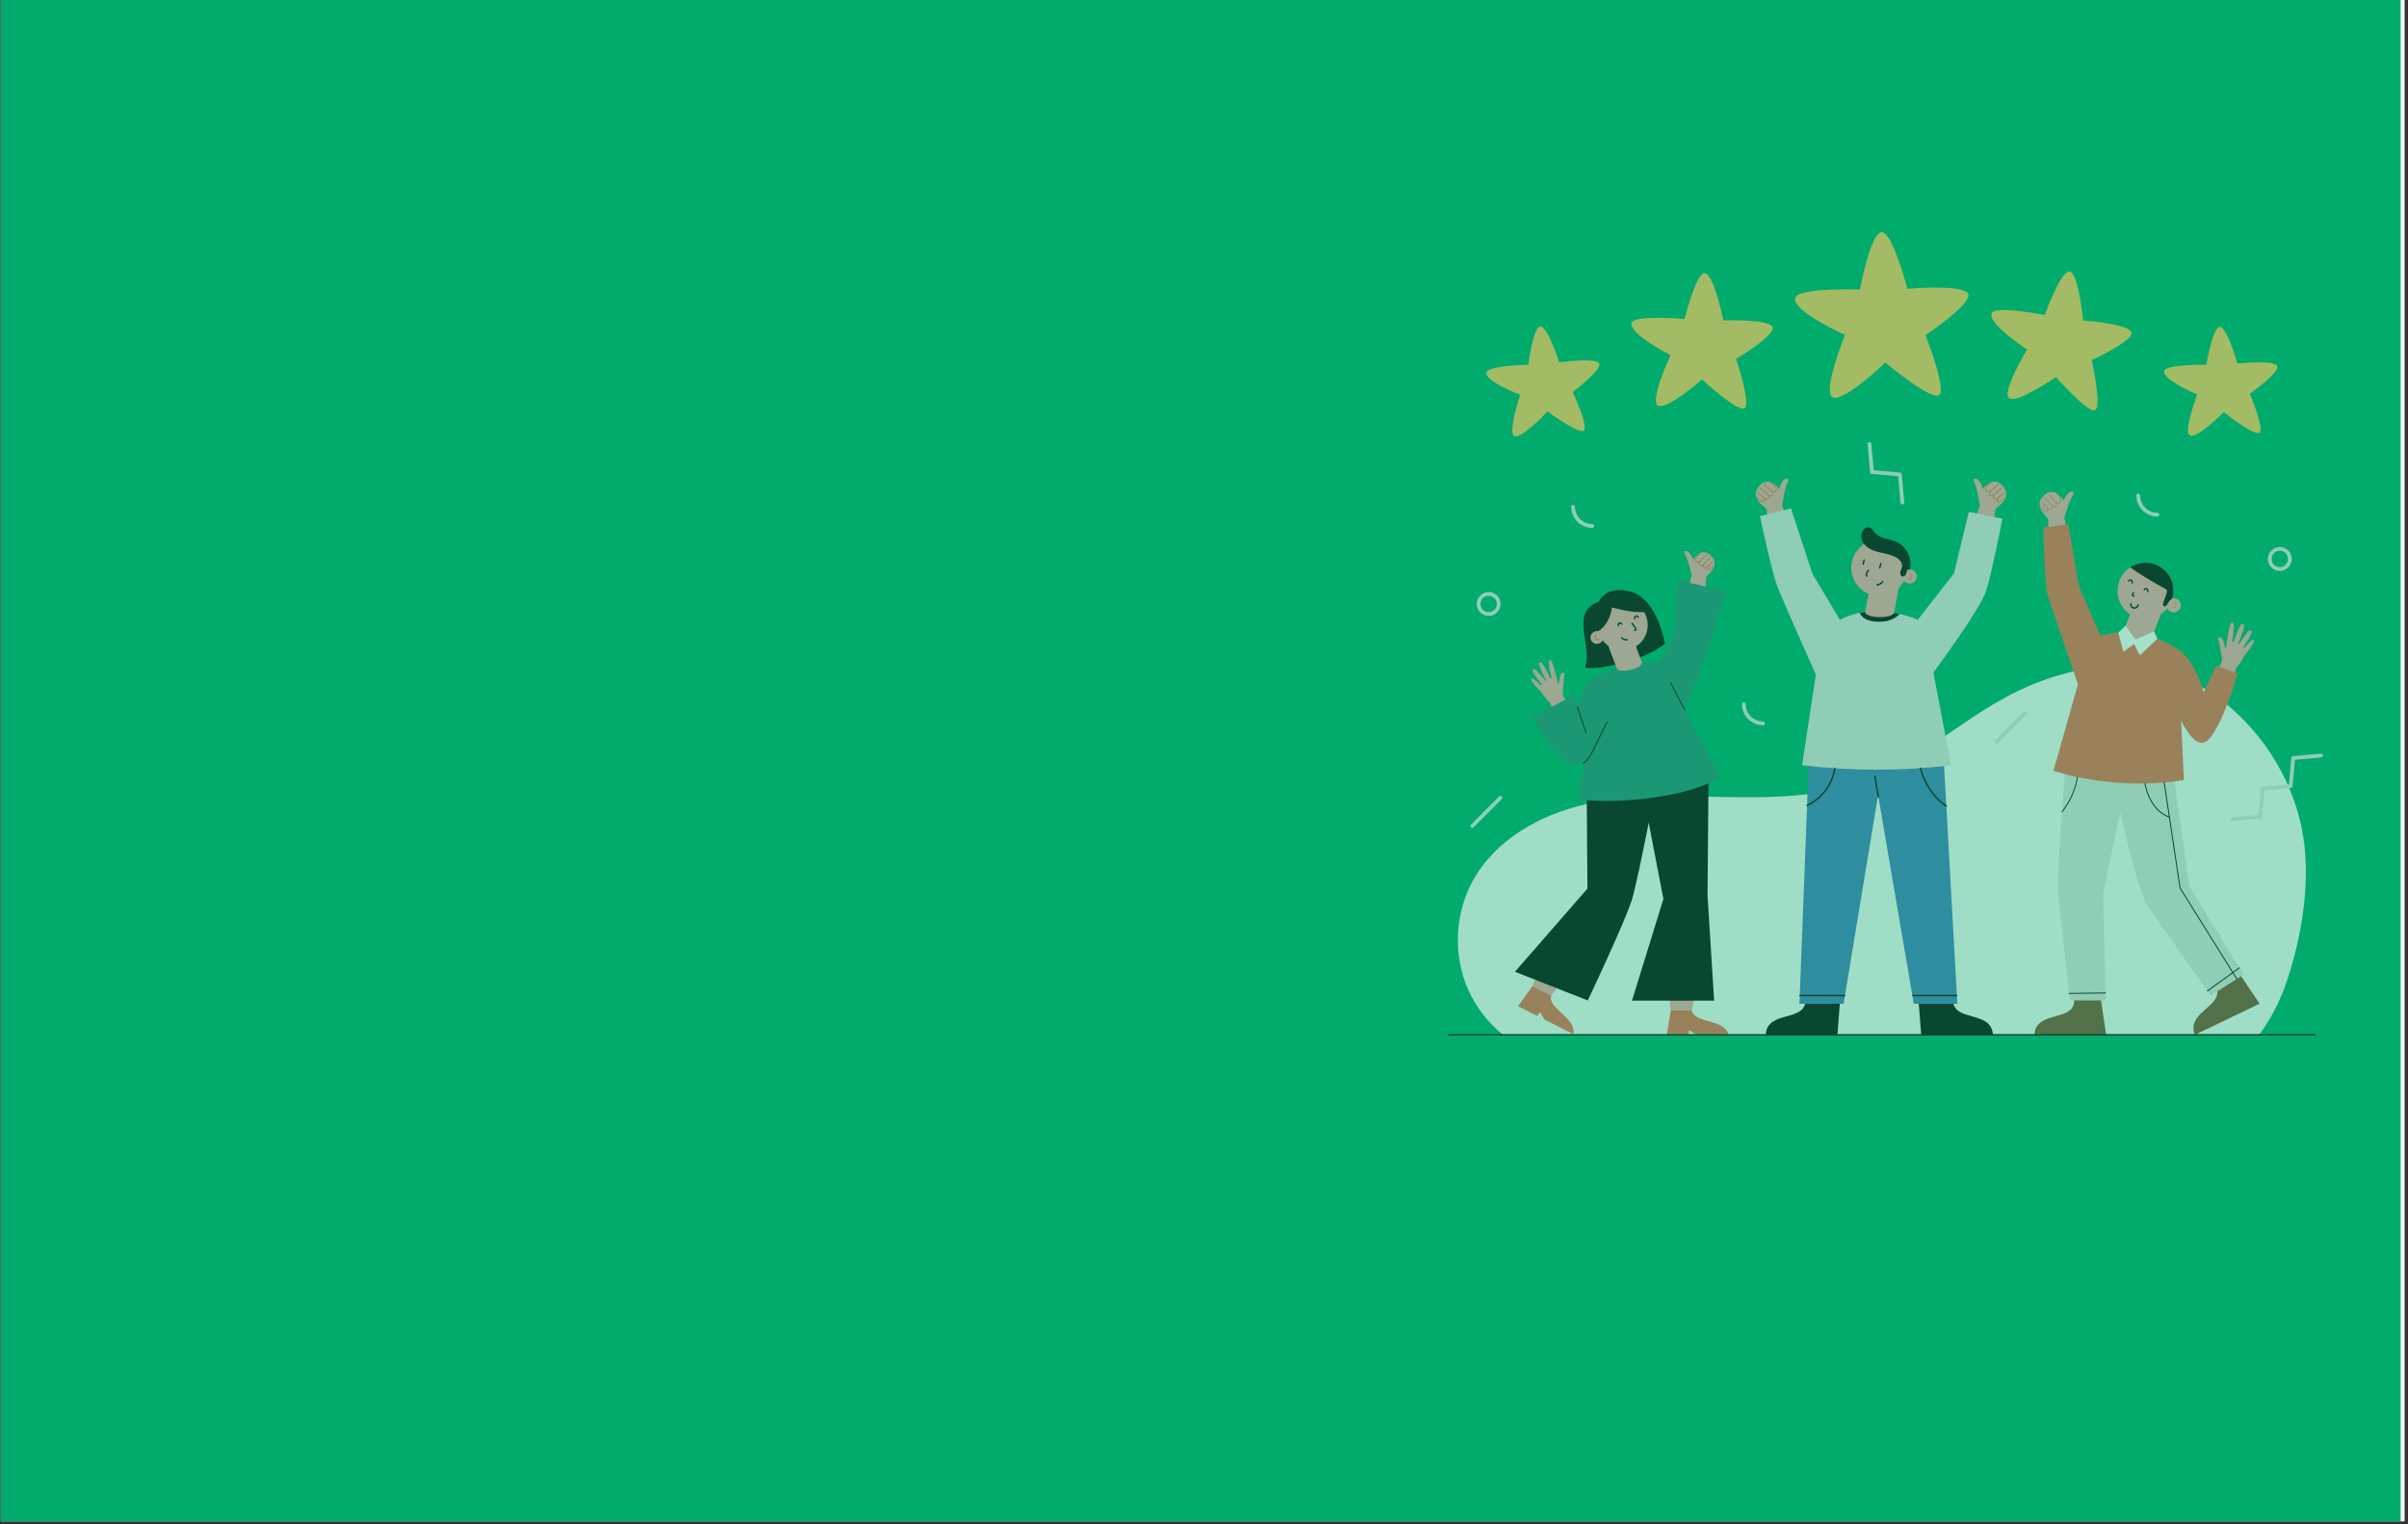 <svg version="1.2" preserveAspectRatio="xMidYMid meet" height="193" viewBox="0 0 228.75 144.75" zoomAndPan="magnify" width="305" xmlns:xlink="http://www.w3.org/1999/xlink" xmlns="http://www.w3.org/2000/svg"><rect x="0" y="0" width="228.75" height="144.75" fill="#333333" stroke="none"/><defs><clipPath id="771ef73c3d"><path d="M 0.074 0 L 228.43 0 L 228.43 144.5 L 0.074 144.5 Z M 0.074 0"></path></clipPath><clipPath id="03d3af6164"><path d="M 0.074 0 L 228.055 0 L 228.055 144.5 L 0.074 144.5 Z M 0.074 0"></path></clipPath><filter height="100%" id="61d75f97a2" filterUnits="objectBoundingBox" width="100%" y="0%" x="0%"><feColorMatrix in="SourceGraphic" type="matrix" values="0 0 0 0 1 0 0 0 0 1 0 0 0 0 1 0 0 0 1 0"></feColorMatrix></filter><clipPath id="0369363c4f"><path d="M 1 42 L 83 42 L 83 77.359 L 1 77.359 Z M 1 42"></path></clipPath><clipPath id="92e8aaf588"><path d="M 30 73 L 38 73 L 38 77.359 L 30 77.359 Z M 30 73"></path></clipPath><clipPath id="d50be601e1"><path d="M 45 73 L 53 73 L 53 77.359 L 45 77.359 Z M 45 73"></path></clipPath><clipPath id="c473dcc61a"><path d="M 7 72 L 13 72 L 13 77.359 L 7 77.359 Z M 7 72"></path></clipPath><clipPath id="56de404d88"><path d="M 21 74 L 28 74 L 28 77.359 L 21 77.359 Z M 21 74"></path></clipPath><clipPath id="793e1d0065"><path d="M 56 73 L 64 73 L 64 77.359 L 56 77.359 Z M 56 73"></path></clipPath><clipPath id="bdb945a24c"><path d="M 71 71 L 78 71 L 78 77.359 L 71 77.359 Z M 71 71"></path></clipPath><clipPath id="dde09adea6"><path d="M 74.855 50.559 L 83.676 50.559 L 83.676 57 L 74.855 57 Z M 74.855 50.559"></path></clipPath><clipPath id="23ff221090"><path d="M 0.57 77.188 L 82.988 77.188 L 82.988 77.355 L 0.57 77.355 Z M 0.57 77.188"></path></clipPath><clipPath id="7f4dea4768"><rect height="78" y="0" width="85" x="0"></rect></clipPath></defs><g id="8b57fa0402"><g clip-path="url(#771ef73c3d)" clip-rule="nonzero"><path d="M 0.074 0 L 228.43 0 L 228.43 144.5 L 0.074 144.5 Z M 0.074 0" style="stroke:none;fill-rule:nonzero;fill:#ffffff;fill-opacity:1;"></path></g><g clip-path="url(#03d3af6164)" clip-rule="nonzero"><path d="M 0.074 0 L 228.113 0 L 228.113 144.5 L 0.074 144.5 Z M 0.074 0" style="stroke:none;fill-rule:nonzero;fill:#01ab6c;fill-opacity:1;"></path></g><g transform="matrix(1,0,0,1,137,21)" mask="url(#ab8cd2dba0)"><g clip-path="url(#7f4dea4768)"><g clip-path="url(#0369363c4f)" clip-rule="nonzero"><path d="M 77.605 77.289 C 78.676 75.855 79.523 74.238 80.113 72.555 C 81.605 68.316 82.508 62.992 81.812 58.551 C 81.016 53.434 78.227 48.867 74.203 45.625 C 71.348 43.324 67.621 42.242 63.961 42.301 C 60.305 42.359 56.711 43.5 53.492 45.25 C 49.031 47.672 45.191 51.25 40.453 53.066 C 36.246 54.68 31.637 54.785 27.137 54.707 C 22.637 54.629 18.082 54.391 13.691 55.379 C 9.297 56.363 4.992 58.777 2.859 62.754 C 1.188 65.867 1.035 69.758 2.465 72.988 C 3.203 74.66 4.359 76.137 5.77 77.289" style="stroke:none;fill-rule:nonzero;fill:#f8f8f8;fill-opacity:1;"></path></g><path d="M 8.18 13.641 C 8.18 13.641 8.645 10.074 9.32 10.004 C 10 9.934 11.121 13.426 11.121 13.426 C 11.121 13.426 14.316 12.961 14.871 13.461 C 15.422 13.957 12.402 16.238 12.402 16.238 C 12.402 16.238 13.926 19.512 13.457 19.898 C 12.992 20.289 10.008 18.078 10.008 18.078 C 10.008 18.078 7.578 20.695 6.875 20.422 C 6.172 20.148 7.418 16.504 7.418 16.504 C 7.418 16.504 4.012 15.215 4.199 14.371 C 4.344 13.723 8.18 13.641 8.18 13.641" style="stroke:none;fill-rule:nonzero;fill:#ffc35f;fill-opacity:1;"></path><path d="M 39.684 6.504 C 39.684 6.504 40.699 1.098 41.742 1.047 C 42.781 1 44.195 6.43 44.195 6.43 C 44.195 6.43 49.117 6 49.918 6.812 C 50.719 7.621 45.91 10.84 45.91 10.84 C 45.91 10.84 47.953 15.977 47.203 16.527 C 46.457 17.078 42.09 13.441 42.09 13.441 C 42.09 13.441 38.152 17.227 37.105 16.746 C 36.055 16.27 38.27 10.809 38.27 10.809 C 38.27 10.809 33.18 8.547 33.539 7.273 C 33.812 6.297 39.684 6.504 39.684 6.504" style="stroke:none;fill-rule:nonzero;fill:#ffc35f;fill-opacity:1;"></path><path d="M 57.25 8.918 C 57.25 8.918 58.758 4.695 59.602 4.789 C 60.449 4.887 60.891 9.438 60.891 9.438 C 60.891 9.438 64.906 9.727 65.445 10.484 C 65.988 11.238 61.707 13.211 61.707 13.211 C 61.707 13.211 62.695 17.605 62.023 17.953 C 61.348 18.301 58.301 14.809 58.301 14.809 C 58.301 14.809 54.648 17.348 53.867 16.828 C 53.082 16.305 55.562 12.199 55.562 12.199 C 55.562 12.199 51.758 9.723 52.207 8.742 C 52.555 7.992 57.25 8.918 57.25 8.918" style="stroke:none;fill-rule:nonzero;fill:#ffc35f;fill-opacity:1;"></path><path d="M 23.031 9.301 C 23.031 9.301 24.09 4.945 24.938 4.949 C 25.789 4.953 26.711 9.434 26.711 9.434 C 26.711 9.434 30.73 9.293 31.348 9.988 C 31.969 10.684 27.918 13.098 27.918 13.098 C 27.918 13.098 29.363 17.363 28.73 17.777 C 28.098 18.195 24.695 15.047 24.695 15.047 C 24.695 15.047 21.336 17.961 20.5 17.527 C 19.668 17.09 21.699 12.742 21.699 12.742 C 21.699 12.742 17.656 10.684 18 9.664 C 18.266 8.879 23.031 9.301 23.031 9.301" style="stroke:none;fill-rule:nonzero;fill:#ffc35f;fill-opacity:1;"></path><path d="M 72.594 13.641 C 72.594 13.641 73.188 10.094 73.867 10.051 C 74.547 10.004 75.543 13.531 75.543 13.531 C 75.543 13.531 78.75 13.184 79.285 13.703 C 79.82 14.223 76.723 16.391 76.723 16.391 C 76.723 16.391 78.125 19.719 77.645 20.09 C 77.16 20.461 74.258 18.141 74.258 18.141 C 74.258 18.141 71.738 20.672 71.047 20.371 C 70.355 20.07 71.727 16.473 71.727 16.473 C 71.727 16.473 68.375 15.062 68.59 14.227 C 68.758 13.586 72.594 13.641 72.594 13.641" style="stroke:none;fill-rule:nonzero;fill:#ffc35f;fill-opacity:1;"></path><path d="M 53.238 25.137 C 52.352 24.113 51.355 25.426 51.355 25.426 C 51.121 24.523 50.668 24.348 50.535 24.492 C 50.402 24.641 50.57 24.766 50.711 25.23 C 50.824 25.609 51.016 26.621 51.082 26.996 L 50.629 28.328 L 52.387 28.723 L 52.547 27.488 C 52.562 27.371 52.621 27.266 52.715 27.195 C 53.289 26.77 54.023 26.047 53.238 25.137" style="stroke:none;fill-rule:nonzero;fill:#f5a5a8;fill-opacity:1;"></path><path d="M 52.91 26.699 C 52.859 26.699 52.809 26.68 52.758 26.645 C 52.676 26.582 52.66 26.508 52.668 26.441 C 52.582 26.469 52.477 26.473 52.387 26.383 C 52.309 26.305 52.293 26.215 52.301 26.141 C 52.215 26.176 52.105 26.188 52.02 26.105 C 51.906 25.996 51.918 25.852 51.961 25.746 C 51.867 25.758 51.727 25.758 51.641 25.66 C 51.582 25.59 51.559 25.508 51.57 25.418 C 51.598 25.242 51.766 25.039 52.051 24.848 C 52.074 24.832 52.102 24.84 52.113 24.859 C 52.129 24.883 52.121 24.91 52.102 24.922 C 51.84 25.094 51.68 25.281 51.66 25.434 C 51.652 25.496 51.668 25.551 51.711 25.602 C 51.805 25.707 52.027 25.641 52.027 25.641 L 52.152 25.602 L 52.078 25.711 C 52.074 25.719 51.945 25.91 52.082 26.039 C 52.188 26.141 52.348 26.008 52.355 26.004 L 52.578 25.82 L 52.422 26.062 C 52.418 26.07 52.336 26.203 52.449 26.32 C 52.566 26.434 52.719 26.312 52.727 26.309 L 52.977 26.109 L 52.789 26.371 C 52.781 26.383 52.707 26.496 52.812 26.57 C 52.918 26.648 53.031 26.625 53.379 26.273 C 53.395 26.258 53.426 26.258 53.441 26.273 C 53.461 26.293 53.461 26.32 53.441 26.336 C 53.219 26.566 53.055 26.699 52.91 26.699" style="stroke:none;fill-rule:nonzero;fill:#ef6b51;fill-opacity:1;"></path><path d="M 52.754 26.391 C 52.742 26.391 52.73 26.383 52.719 26.375 C 52.703 26.355 52.707 26.328 52.727 26.309 L 53.348 25.773 C 53.367 25.758 53.395 25.758 53.41 25.777 C 53.426 25.797 53.426 25.824 53.406 25.84 L 52.785 26.379 C 52.773 26.387 52.766 26.391 52.754 26.391" style="stroke:none;fill-rule:nonzero;fill:#ef6b51;fill-opacity:1;"></path><path d="M 52.383 26.086 C 52.371 26.086 52.359 26.078 52.352 26.07 C 52.332 26.051 52.336 26.02 52.355 26.004 L 53.152 25.301 C 53.168 25.281 53.199 25.285 53.215 25.305 C 53.23 25.324 53.23 25.352 53.211 25.367 L 52.414 26.074 C 52.406 26.082 52.395 26.086 52.383 26.086" style="stroke:none;fill-rule:nonzero;fill:#ef6b51;fill-opacity:1;"></path><path d="M 52.043 25.73 C 52.031 25.73 52.016 25.723 52.008 25.715 C 51.992 25.695 51.996 25.668 52.012 25.652 L 52.785 24.977 C 52.805 24.961 52.832 24.965 52.852 24.98 C 52.867 25 52.863 25.031 52.844 25.047 L 52.07 25.719 C 52.062 25.727 52.051 25.73 52.043 25.73" style="stroke:none;fill-rule:nonzero;fill:#ef6b51;fill-opacity:1;"></path><path d="M 30.137 25.137 C 31.023 24.113 32.02 25.426 32.02 25.426 C 32.25 24.523 32.707 24.348 32.84 24.492 C 32.973 24.641 32.801 24.766 32.66 25.23 C 32.547 25.609 32.359 26.621 32.293 26.996 L 32.746 28.328 L 30.988 28.723 L 30.828 27.488 C 30.812 27.371 30.75 27.266 30.66 27.195 C 30.082 26.77 29.352 26.047 30.137 25.137" style="stroke:none;fill-rule:nonzero;fill:#f5a5a8;fill-opacity:1;"></path><path d="M 30.461 26.699 C 30.32 26.699 30.156 26.566 29.93 26.336 C 29.914 26.32 29.914 26.293 29.93 26.273 C 29.949 26.258 29.977 26.258 29.996 26.273 C 30.34 26.625 30.457 26.648 30.562 26.57 C 30.664 26.496 30.59 26.383 30.582 26.371 L 30.402 26.117 L 30.648 26.309 C 30.652 26.312 30.809 26.434 30.922 26.32 C 31.039 26.203 30.957 26.07 30.953 26.062 L 30.793 25.816 L 31.02 26.004 C 31.023 26.008 31.184 26.141 31.289 26.039 C 31.43 25.91 31.301 25.719 31.293 25.711 L 31.223 25.605 L 31.344 25.641 C 31.348 25.641 31.57 25.707 31.664 25.602 C 31.703 25.551 31.723 25.496 31.711 25.434 C 31.691 25.281 31.531 25.094 31.273 24.922 C 31.25 24.91 31.246 24.883 31.258 24.859 C 31.273 24.84 31.301 24.836 31.32 24.848 C 31.605 25.039 31.777 25.242 31.801 25.418 C 31.812 25.508 31.789 25.59 31.73 25.66 C 31.648 25.758 31.508 25.758 31.414 25.746 C 31.453 25.852 31.469 25.996 31.352 26.105 C 31.266 26.188 31.156 26.176 31.07 26.141 C 31.082 26.215 31.066 26.305 30.988 26.383 C 30.898 26.473 30.789 26.469 30.703 26.441 C 30.715 26.508 30.695 26.582 30.613 26.645 C 30.566 26.68 30.516 26.699 30.461 26.699" style="stroke:none;fill-rule:nonzero;fill:#ef6b51;fill-opacity:1;"></path><path d="M 30.617 26.391 C 30.609 26.391 30.598 26.387 30.59 26.379 L 29.969 25.84 C 29.949 25.824 29.945 25.797 29.965 25.777 C 29.98 25.758 30.008 25.758 30.027 25.773 L 30.648 26.309 C 30.668 26.328 30.668 26.355 30.652 26.375 C 30.645 26.383 30.633 26.391 30.617 26.391" style="stroke:none;fill-rule:nonzero;fill:#ef6b51;fill-opacity:1;"></path><path d="M 30.988 26.086 C 30.98 26.086 30.969 26.082 30.961 26.074 L 30.164 25.367 C 30.145 25.352 30.141 25.324 30.16 25.305 C 30.176 25.285 30.203 25.281 30.223 25.301 L 31.02 26.004 C 31.039 26.02 31.039 26.051 31.023 26.07 C 31.016 26.078 31.004 26.086 30.988 26.086" style="stroke:none;fill-rule:nonzero;fill:#ef6b51;fill-opacity:1;"></path><path d="M 31.332 25.73 C 31.32 25.73 31.309 25.727 31.301 25.719 L 30.527 25.047 C 30.508 25.031 30.508 25 30.523 24.98 C 30.539 24.965 30.566 24.961 30.586 24.977 L 31.359 25.652 C 31.379 25.668 31.383 25.695 31.363 25.715 C 31.355 25.723 31.344 25.73 31.332 25.73" style="stroke:none;fill-rule:nonzero;fill:#ef6b51;fill-opacity:1;"></path><g clip-path="url(#92e8aaf588)" clip-rule="nonzero"><path d="M 30.734 77.289 C 30.879 74.879 34.559 76.152 34.527 73.934 L 37.805 73.934 L 37.551 77.289 L 30.734 77.289" style="stroke:none;fill-rule:nonzero;fill:#0e0e0e;fill-opacity:1;"></path></g><g clip-path="url(#d50be601e1)" clip-rule="nonzero"><path d="M 52.32 77.289 C 52.172 74.879 48.496 76.152 48.523 73.934 L 45.246 73.934 L 45.504 77.289 L 52.32 77.289" style="stroke:none;fill-rule:nonzero;fill:#0e0e0e;fill-opacity:1;"></path></g><path d="M 34.934 48.508 L 33.941 74.34 L 38.133 74.34 L 42.398 48.57 L 34.934 48.508" style="stroke:none;fill-rule:nonzero;fill:#487bbb;fill-opacity:1;"></path><path d="M 40.395 48.559 L 44.801 74.34 L 48.941 74.34 L 47.496 48.508 L 40.395 48.559" style="stroke:none;fill-rule:nonzero;fill:#487bbb;fill-opacity:1;"></path><path d="M 30.191 28.023 L 33.141 27.289 L 35.164 33.484 L 37.781 37.867 C 37.781 37.867 39.277 36.98 41.461 37.062 C 43.641 37.145 45.188 37.867 45.188 37.867 L 48.625 33.445 L 50.023 27.621 L 53.219 28.266 C 53.219 28.266 52.254 33.277 51.68 35.102 C 51.102 36.926 46.664 42.875 46.664 42.875 L 48.344 51.688 C 43.629 52.254 38.91 52.25 34.188 51.688 L 35.5 43.066 C 35.5 43.066 32.387 36.152 31.828 34.66 C 31.27 33.168 30.191 28.023 30.191 28.023" style="stroke:none;fill-rule:nonzero;fill:#e0e0e0;fill-opacity:1;"></path><path d="M 41.371 38.055 C 42.887 38.109 43.438 37.32 43.438 37.316 C 42.875 37.195 42.207 37.094 41.461 37.062 C 40.793 37.039 40.191 37.105 39.676 37.207 C 39.676 37.211 39.859 38 41.371 38.055" style="stroke:none;fill-rule:nonzero;fill:#0e0e0e;fill-opacity:1;"></path><path d="M 43.438 34.523 L 42.922 37.219 C 42.625 37.797 40.207 37.723 40.18 37.125 L 40.59 34.957 L 43.438 34.523" style="stroke:none;fill-rule:nonzero;fill:#f5a5a8;fill-opacity:1;"></path><path d="M 44.164 33.129 C 44.477 33.008 44.871 33.16 45.016 33.461 C 45.164 33.766 45.047 34.168 44.758 34.344 C 44.473 34.516 44.059 34.434 43.863 34.16 C 43.449 34.977 42.586 35.543 41.676 35.598 C 40.766 35.656 39.84 35.203 39.324 34.449 C 38.805 33.695 38.715 32.668 39.09 31.832 C 39.465 31 40.293 30.387 41.195 30.273 C 41.969 30.18 42.781 30.441 43.352 30.977 C 43.922 31.512 44.207 32.348 44.164 33.129" style="stroke:none;fill-rule:nonzero;fill:#f5a5a8;fill-opacity:1;"></path><path d="M 44.164 33.129 C 44.168 33.27 44.094 33.441 44.035 33.57 C 43.973 33.695 43.832 33.789 43.699 33.75 C 43.535 33.703 43.484 33.488 43.523 33.324 C 43.559 33.156 43.656 33.008 43.684 32.84 C 43.719 32.641 43.645 32.434 43.523 32.273 C 43.398 32.113 43.227 31.992 43.047 31.902 C 42.695 31.723 42.305 31.629 41.918 31.543 C 41.531 31.457 41.137 31.375 40.777 31.207 C 40.516 31.082 40.27 30.91 40.09 30.684 C 40.023 30.602 39.969 30.512 39.922 30.414 C 39.754 30.055 39.773 29.594 40.039 29.297 C 40.188 29.129 40.43 29.023 40.637 29.102 C 40.848 29.184 40.953 29.41 41.094 29.586 C 41.32 29.867 41.668 30.02 42.016 30.125 C 42.363 30.227 42.723 30.285 43.055 30.426 C 43.559 30.637 43.984 31.031 44.234 31.52 C 44.484 32.008 44.562 32.555 44.438 33.09 C 44.387 33.086 44.293 33.082 44.164 33.129" style="stroke:none;fill-rule:nonzero;fill:#0e0e0e;fill-opacity:1;"></path><path d="M 44.34 34.035 C 44.309 34.035 44.277 34.031 44.242 34.027 L 44.262 33.938 C 44.434 33.973 44.527 33.887 44.555 33.797 C 44.582 33.707 44.547 33.582 44.41 33.527 L 44.445 33.445 C 44.625 33.516 44.68 33.691 44.641 33.824 C 44.605 33.938 44.5 34.035 44.34 34.035" style="stroke:none;fill-rule:nonzero;fill:#ef6b51;fill-opacity:1;"></path><path d="M 41.562 33.016 C 41.555 33.016 41.551 33.016 41.547 33.016 C 41.508 33.004 41.488 32.969 41.496 32.93 L 41.609 32.512 C 41.617 32.477 41.656 32.453 41.691 32.465 C 41.727 32.473 41.75 32.512 41.738 32.547 L 41.629 32.965 C 41.621 32.996 41.594 33.016 41.562 33.016" style="stroke:none;fill-rule:nonzero;fill:#0e0e0e;fill-opacity:1;"></path><path d="M 39.988 32.652 C 39.98 32.652 39.977 32.652 39.973 32.652 C 39.934 32.641 39.914 32.605 39.922 32.57 L 40.023 32.176 C 40.031 32.137 40.066 32.117 40.102 32.125 C 40.141 32.133 40.16 32.172 40.152 32.207 L 40.055 32.602 C 40.047 32.633 40.02 32.652 39.988 32.652" style="stroke:none;fill-rule:nonzero;fill:#0e0e0e;fill-opacity:1;"></path><path d="M 40.363 33.793 C 40.348 33.793 40.328 33.785 40.316 33.773 C 40.254 33.711 40.223 33.637 40.227 33.551 C 40.23 33.336 40.449 33.125 40.457 33.117 C 40.484 33.094 40.527 33.094 40.551 33.121 C 40.578 33.148 40.578 33.191 40.551 33.215 C 40.496 33.266 40.363 33.422 40.359 33.555 C 40.359 33.602 40.375 33.641 40.41 33.676 C 40.438 33.703 40.438 33.746 40.41 33.773 C 40.398 33.785 40.379 33.793 40.363 33.793" style="stroke:none;fill-rule:nonzero;fill:#0e0e0e;fill-opacity:1;"></path><path d="M 41.309 34.617 C 41.27 34.617 41.242 34.586 41.242 34.551 C 41.238 34.512 41.27 34.48 41.309 34.48 C 41.32 34.48 41.605 34.473 41.789 34.203 C 41.809 34.172 41.852 34.164 41.883 34.188 C 41.914 34.207 41.922 34.25 41.898 34.281 C 41.676 34.609 41.324 34.617 41.309 34.617" style="stroke:none;fill-rule:nonzero;fill:#0e0e0e;fill-opacity:1;"></path><path d="M 34.664 55.562 C 34.641 55.562 34.613 55.547 34.602 55.52 C 34.59 55.484 34.605 55.445 34.641 55.434 C 34.664 55.422 36.816 54.543 37.242 51.969 C 37.246 51.93 37.281 51.906 37.32 51.91 C 37.355 51.918 37.383 51.953 37.375 51.988 C 37.145 53.375 36.43 54.273 35.867 54.777 C 35.262 55.328 34.715 55.547 34.691 55.559 C 34.684 55.562 34.676 55.562 34.664 55.562" style="stroke:none;fill-rule:nonzero;fill:#0e0e0e;fill-opacity:1;"></path><path d="M 47.891 55.625 C 47.879 55.625 47.867 55.621 47.855 55.613 C 47.84 55.605 46.059 54.57 45.371 51.98 C 45.363 51.945 45.383 51.91 45.418 51.898 C 45.457 51.891 45.492 51.91 45.5 51.945 C 46.176 54.48 47.906 55.488 47.922 55.496 C 47.957 55.516 47.969 55.555 47.949 55.59 C 47.938 55.609 47.914 55.625 47.891 55.625" style="stroke:none;fill-rule:nonzero;fill:#0e0e0e;fill-opacity:1;"></path><path d="M 41.445 54.781 C 41.414 54.781 41.383 54.758 41.379 54.727 L 41.035 52.723 C 41.031 52.688 41.055 52.652 41.094 52.645 C 41.129 52.641 41.164 52.664 41.168 52.703 L 41.512 54.703 C 41.52 54.738 41.492 54.773 41.457 54.781 C 41.453 54.781 41.449 54.781 41.445 54.781" style="stroke:none;fill-rule:nonzero;fill:#0e0e0e;fill-opacity:1;"></path><path d="M 38.238 73.629 L 33.992 73.629 C 33.957 73.629 33.926 73.598 33.926 73.562 C 33.926 73.523 33.957 73.492 33.992 73.492 L 38.238 73.492 C 38.277 73.492 38.305 73.523 38.305 73.562 C 38.305 73.598 38.277 73.629 38.238 73.629" style="stroke:none;fill-rule:nonzero;fill:#0e0e0e;fill-opacity:1;"></path><path d="M 48.879 73.629 L 44.699 73.629 C 44.66 73.629 44.633 73.598 44.633 73.562 C 44.633 73.523 44.66 73.492 44.699 73.492 L 48.879 73.492 C 48.914 73.492 48.945 73.523 48.945 73.562 C 48.945 73.598 48.914 73.629 48.879 73.629" style="stroke:none;fill-rule:nonzero;fill:#0e0e0e;fill-opacity:1;"></path><path d="M 9.156 71.23 L 8.559 72.684 L 9.352 73.355 L 10.352 73.59 L 11.449 72.105 L 9.156 71.23" style="stroke:none;fill-rule:nonzero;fill:#f5a5a8;fill-opacity:1;"></path><g clip-path="url(#c473dcc61a)" clip-rule="nonzero"><path d="M 8.559 72.684 L 7.203 74.574 L 9.027 75.496 L 9.289 75.141 L 9.727 75.848 L 12.453 77.227 C 12.762 75.625 10.008 74.809 10.352 73.59 L 8.559 72.684" style="stroke:none;fill-rule:nonzero;fill:#ef6b51;fill-opacity:1;"></path></g><path d="M 21.586 73.422 L 21.703 74.988 L 22.715 75.234 L 23.715 74.988 L 24.027 73.168 L 21.586 73.422" style="stroke:none;fill-rule:nonzero;fill:#f5a5a8;fill-opacity:1;"></path><path d="M 13.715 52.215 L 13.801 63.402 L 6.914 71.301 L 13.832 74.023 C 13.832 74.023 17.367 66.57 18.02 64.469 C 18.668 62.367 20.578 52.207 20.578 52.207 L 13.715 52.215" style="stroke:none;fill-rule:nonzero;fill:#0e0e0e;fill-opacity:1;"></path><path d="M 18.809 52.945 L 21.016 64.379 L 18.035 74.043 L 25.836 74.043 L 25.207 64.039 L 25.305 52.555 L 18.809 52.945" style="stroke:none;fill-rule:nonzero;fill:#0e0e0e;fill-opacity:1;"></path><path d="M 25.512 31.754 C 24.637 30.898 23.836 32.156 23.836 32.156 C 23.559 31.363 23.137 31.238 23.027 31.379 C 22.918 31.523 23.082 31.621 23.242 32.031 C 23.375 32.363 23.621 33.262 23.711 33.598 L 23.402 34.832 L 25.02 35.051 L 25.07 33.926 C 25.074 33.82 25.121 33.719 25.199 33.648 C 25.684 33.219 26.289 32.512 25.512 31.754" style="stroke:none;fill-rule:nonzero;fill:#f5a5a8;fill-opacity:1;"></path><path d="M 25.32 33.191 C 25.277 33.191 25.238 33.18 25.195 33.152 C 25.117 33.105 25.094 33.039 25.098 32.977 C 25.02 33.008 24.926 33.02 24.84 32.945 C 24.762 32.883 24.738 32.805 24.742 32.734 C 24.668 32.773 24.57 32.789 24.488 32.723 C 24.375 32.633 24.375 32.504 24.402 32.406 C 24.316 32.422 24.195 32.43 24.113 32.348 C 24.051 32.293 24.023 32.219 24.027 32.137 C 24.035 31.973 24.176 31.773 24.418 31.578 C 24.438 31.562 24.469 31.566 24.48 31.586 C 24.496 31.605 24.496 31.633 24.477 31.648 C 24.254 31.824 24.125 32.004 24.117 32.141 C 24.113 32.195 24.133 32.246 24.176 32.285 C 24.25 32.359 24.406 32.316 24.461 32.297 L 24.578 32.25 L 24.516 32.359 C 24.512 32.367 24.414 32.551 24.543 32.652 C 24.645 32.73 24.777 32.602 24.781 32.598 L 24.988 32.395 L 24.852 32.652 C 24.848 32.656 24.785 32.785 24.895 32.875 C 25.004 32.969 25.133 32.852 25.141 32.844 L 25.371 32.633 L 25.207 32.902 C 25.203 32.914 25.145 33.016 25.242 33.074 C 25.34 33.137 25.441 33.105 25.723 32.766 C 25.742 32.746 25.77 32.742 25.789 32.758 C 25.809 32.773 25.809 32.801 25.793 32.82 C 25.598 33.055 25.457 33.191 25.32 33.191" style="stroke:none;fill-rule:nonzero;fill:#ef6b51;fill-opacity:1;"></path><path d="M 25.172 32.922 C 25.16 32.922 25.148 32.918 25.137 32.91 C 25.121 32.895 25.121 32.863 25.137 32.848 L 25.656 32.312 C 25.676 32.297 25.703 32.297 25.723 32.312 C 25.738 32.332 25.738 32.359 25.723 32.375 L 25.203 32.91 C 25.191 32.918 25.184 32.922 25.172 32.922" style="stroke:none;fill-rule:nonzero;fill:#ef6b51;fill-opacity:1;"></path><path d="M 24.812 32.676 C 24.801 32.676 24.789 32.672 24.781 32.664 C 24.762 32.648 24.762 32.617 24.781 32.602 L 25.445 31.902 C 25.461 31.883 25.488 31.883 25.508 31.902 C 25.527 31.918 25.527 31.945 25.508 31.965 L 24.844 32.664 C 24.836 32.672 24.824 32.676 24.812 32.676" style="stroke:none;fill-rule:nonzero;fill:#ef6b51;fill-opacity:1;"></path><path d="M 24.477 32.383 C 24.465 32.383 24.453 32.379 24.445 32.371 C 24.43 32.352 24.426 32.324 24.445 32.305 L 25.09 31.641 C 25.109 31.621 25.137 31.621 25.156 31.641 C 25.172 31.656 25.172 31.684 25.156 31.703 L 24.508 32.371 C 24.5 32.379 24.488 32.383 24.477 32.383" style="stroke:none;fill-rule:nonzero;fill:#ef6b51;fill-opacity:1;"></path><path d="M 20.637 41.836 L 22.027 39.309 L 22.414 34.109 L 26.938 35.164 L 25.336 40.582 L 22.98 46.547 L 20.637 41.836" style="stroke:none;fill-rule:nonzero;fill:#2b8c79;fill-opacity:1;"></path><path d="M 11.461 45.031 C 11.445 44.688 11.531 43.867 11.559 43.512 C 11.59 43.074 11.695 42.973 11.527 42.91 C 11.309 42.828 11.176 43.207 11.086 43.848 C 11.078 43.906 11 43.91 10.984 43.855 C 10.84 43.227 10.488 41.641 10.242 41.695 C 9.984 41.75 10.211 42.582 10.395 43.367 C 10.402 43.406 10.379 43.441 10.34 43.449 C 10.32 43.457 10.297 43.445 10.285 43.426 C 9.855 42.621 9.516 41.777 9.266 41.918 C 9.051 42.043 9.488 42.859 9.871 43.602 C 9.883 43.621 9.875 43.652 9.855 43.664 C 9.855 43.664 9.852 43.664 9.852 43.664 C 9.832 43.676 9.805 43.672 9.789 43.656 C 9.258 43.004 8.82 42.41 8.621 42.586 C 8.445 42.742 8.922 43.32 9.414 43.922 C 9.441 43.953 9.445 44 9.422 44.035 L 9.422 44.039 C 9.406 44.066 9.367 44.07 9.348 44.051 C 8.848 43.566 8.582 43.336 8.453 43.484 C 8.309 43.652 9.465 44.777 9.465 44.777 C 9.711 45.285 10.258 45.75 10.258 45.75 L 10.641 46.812 L 12.117 46.117 L 11.461 45.031" style="stroke:none;fill-rule:nonzero;fill:#f5a5a8;fill-opacity:1;"></path><path d="M 20.637 41.836 L 17.57 41.984 L 15.027 43.098 L 12.902 54.91 C 16.809 55.465 23.789 54.617 26.395 52.801 L 20.637 41.836" style="stroke:none;fill-rule:nonzero;fill:#2b8c79;fill-opacity:1;"></path><path d="M 14.871 36.148 C 12.066 37.141 14.312 40.301 13.57 42.387 C 14.43 42.734 19.223 41.781 21.164 40.133 C 21.164 40.133 20.469 35.957 17.973 35.219 C 15.586 34.512 14.871 36.148 14.871 36.148" style="stroke:none;fill-rule:nonzero;fill:#0e0e0e;fill-opacity:1;"></path><path d="M 15.676 40.074 L 16.602 42.516 C 16.953 42.984 19.047 42.477 18.98 41.941 L 18.27 40.016 L 15.676 40.074" style="stroke:none;fill-rule:nonzero;fill:#f5a5a8;fill-opacity:1;"></path><path d="M 14.816 38.953 C 14.52 38.895 14.195 39.09 14.113 39.383 C 14.027 39.672 14.195 40.012 14.477 40.121 C 14.758 40.23 15.109 40.094 15.242 39.82 C 15.738 40.477 16.59 40.848 17.406 40.754 C 18.219 40.664 18.973 40.121 19.312 39.371 C 19.656 38.621 19.578 37.695 19.117 37.012 C 18.656 36.332 17.828 35.918 17.008 35.961 C 16.305 35.996 15.629 36.355 15.203 36.918 C 14.781 37.48 14.656 38.266 14.816 38.953" style="stroke:none;fill-rule:nonzero;fill:#f5a5a8;fill-opacity:1;"></path><path d="M 14.746 39.793 C 14.629 39.793 14.539 39.73 14.496 39.645 C 14.441 39.531 14.461 39.367 14.617 39.273 L 14.664 39.348 C 14.551 39.418 14.539 39.531 14.578 39.605 C 14.613 39.676 14.707 39.738 14.855 39.68 L 14.891 39.766 C 14.836 39.785 14.789 39.793 14.746 39.793" style="stroke:none;fill-rule:nonzero;fill:#ef6b51;fill-opacity:1;"></path><path d="M 18.277 38.957 C 18.254 38.957 18.23 38.945 18.219 38.922 C 18.203 38.887 18.215 38.848 18.246 38.828 C 18.301 38.801 18.328 38.773 18.332 38.754 C 18.344 38.703 18.25 38.594 18.137 38.457 C 18.09 38.398 18.031 38.332 17.973 38.254 C 17.949 38.223 17.953 38.18 17.98 38.156 C 18.012 38.133 18.055 38.141 18.078 38.168 C 18.137 38.246 18.191 38.312 18.242 38.371 C 18.398 38.562 18.488 38.668 18.465 38.781 C 18.449 38.863 18.375 38.914 18.312 38.949 C 18.301 38.953 18.289 38.957 18.277 38.957" style="stroke:none;fill-rule:nonzero;fill:#0e0e0e;fill-opacity:1;"></path><path d="M 17.504 39.836 C 17.391 39.836 17.18 39.809 16.996 39.625 C 16.973 39.598 16.973 39.555 17 39.531 C 17.023 39.504 17.066 39.504 17.094 39.531 C 17.297 39.738 17.547 39.699 17.559 39.699 C 17.594 39.695 17.629 39.719 17.637 39.754 C 17.641 39.793 17.617 39.828 17.578 39.832 C 17.574 39.832 17.547 39.836 17.504 39.836" style="stroke:none;fill-rule:nonzero;fill:#0e0e0e;fill-opacity:1;"></path><path d="M 19.285 37.129 C 18.32 37.219 17.285 36.992 16.125 36.699 C 16.035 37.531 15.559 38.547 14.816 38.953 L 14.242 37.891 L 15.676 35.957 L 17.914 35.863 L 19.094 36.805 L 19.285 37.129" style="stroke:none;fill-rule:nonzero;fill:#0e0e0e;fill-opacity:1;"></path><path d="M 16.734 38.492 C 16.707 38.492 16.684 38.477 16.672 38.449 C 16.648 38.387 16.648 38.32 16.672 38.258 C 16.695 38.199 16.742 38.148 16.805 38.125 C 16.93 38.07 17.074 38.129 17.129 38.258 C 17.145 38.293 17.125 38.332 17.094 38.344 C 17.059 38.359 17.02 38.344 17.004 38.309 C 16.98 38.25 16.914 38.227 16.855 38.25 C 16.828 38.262 16.809 38.281 16.797 38.309 C 16.785 38.34 16.785 38.367 16.797 38.398 C 16.812 38.43 16.797 38.473 16.762 38.484 C 16.754 38.488 16.742 38.492 16.734 38.492" style="stroke:none;fill-rule:nonzero;fill:#0e0e0e;fill-opacity:1;"></path><path d="M 18.297 37.828 C 18.273 37.828 18.246 37.812 18.238 37.789 C 18.184 37.664 18.242 37.516 18.367 37.465 C 18.492 37.41 18.641 37.469 18.691 37.598 C 18.707 37.629 18.691 37.672 18.656 37.684 C 18.621 37.699 18.582 37.684 18.566 37.648 C 18.543 37.59 18.477 37.562 18.422 37.59 C 18.363 37.613 18.336 37.68 18.359 37.734 C 18.375 37.77 18.359 37.809 18.324 37.824 C 18.316 37.828 18.309 37.828 18.297 37.828" style="stroke:none;fill-rule:nonzero;fill:#0e0e0e;fill-opacity:1;"></path><path d="M 13.496 44.355 L 12.84 46.121 L 12.508 45.055 L 8.465 47.129 C 8.465 47.129 11.047 51.418 12.395 51.621 C 13.938 51.852 13.984 50.84 15.676 47.555 L 15.027 43.098 L 14.434 43.359 C 14 43.547 13.66 43.906 13.496 44.355" style="stroke:none;fill-rule:nonzero;fill:#2b8c79;fill-opacity:1;"></path><path d="M 13.664 48.645 C 13.645 48.645 13.629 48.633 13.621 48.613 L 12.797 46.133 C 12.789 46.109 12.801 46.086 12.824 46.078 C 12.848 46.07 12.875 46.082 12.883 46.105 L 13.707 48.586 C 13.715 48.609 13.703 48.637 13.68 48.645 C 13.676 48.645 13.668 48.645 13.664 48.645" style="stroke:none;fill-rule:nonzero;fill:#0e0e0e;fill-opacity:1;"></path><path d="M 13.406 51.547 C 13.391 51.547 13.375 51.539 13.367 51.523 C 13.355 51.5 13.363 51.473 13.383 51.461 C 13.855 51.191 14.176 50.523 14.758 49.316 C 15.004 48.805 15.281 48.227 15.637 47.535 C 15.648 47.512 15.676 47.504 15.699 47.516 C 15.719 47.527 15.727 47.555 15.719 47.578 C 15.359 48.266 15.082 48.844 14.84 49.355 C 14.25 50.582 13.926 51.258 13.426 51.539 C 13.422 51.543 13.414 51.547 13.406 51.547" style="stroke:none;fill-rule:nonzero;fill:#0e0e0e;fill-opacity:1;"></path><path d="M 23.035 46.453 C 23.02 46.453 23.004 46.441 22.996 46.426 L 21.676 43.91 C 21.664 43.891 21.672 43.863 21.695 43.852 C 21.715 43.84 21.742 43.848 21.754 43.867 L 23.074 46.387 C 23.086 46.406 23.078 46.434 23.055 46.445 C 23.051 46.449 23.043 46.453 23.035 46.453" style="stroke:none;fill-rule:nonzero;fill:#0e0e0e;fill-opacity:1;"></path><g clip-path="url(#56de404d88)" clip-rule="nonzero"><path d="M 21.703 74.988 L 21.344 77.289 L 23.383 77.289 L 23.457 76.855 L 24.168 77.289 L 27.219 77.289 C 26.777 75.719 23.953 76.234 23.715 74.988 L 21.703 74.988" style="stroke:none;fill-rule:nonzero;fill:#ef6b51;fill-opacity:1;"></path></g><g clip-path="url(#793e1d0065)" clip-rule="nonzero"><path d="M 56.258 77.289 C 56.406 74.879 60.082 76.152 60.055 73.934 L 62.582 73.934 L 63.074 77.289 L 56.258 77.289" style="stroke:none;fill-rule:nonzero;fill:#805034;fill-opacity:1;"></path></g><g clip-path="url(#bdb945a24c)" clip-rule="nonzero"><path d="M 71.504 77.289 C 70.602 75.051 74.465 74.605 73.484 72.617 L 75.766 71.523 L 77.652 74.332 L 71.504 77.289" style="stroke:none;fill-rule:nonzero;fill:#805034;fill-opacity:1;"></path></g><path d="M 59.258 51.27 C 59.258 51.27 58.324 62.145 58.531 64.02 C 58.738 65.898 59.629 74.023 59.629 74.023 L 63.031 74.023 L 62.789 63.91 L 65.305 51.797 L 59.258 51.27" style="stroke:none;fill-rule:nonzero;fill:#e0e0e0;fill-opacity:1;"></path><path d="M 63.574 52.441 C 63.574 52.441 65.926 63.492 67.023 65.074 C 68.121 66.656 73.016 73.559 73.016 73.559 L 76.141 71.566 L 70.965 63.18 L 69.293 51.27 L 63.574 52.441" style="stroke:none;fill-rule:nonzero;fill:#e0e0e0;fill-opacity:1;"></path><path d="M 74.098 41.77 C 74.078 41.402 73.902 40.547 73.836 40.172 C 73.758 39.711 73.637 39.617 73.809 39.531 C 74.031 39.422 74.211 39.809 74.371 40.48 C 74.387 40.539 74.473 40.535 74.48 40.477 C 74.57 39.793 74.777 38.078 75.047 38.109 C 75.324 38.145 75.168 39.047 75.055 39.898 C 75.047 39.938 75.078 39.977 75.121 39.98 C 75.145 39.984 75.168 39.973 75.176 39.949 C 75.547 39.051 75.824 38.125 76.102 38.246 C 76.344 38.355 75.965 39.266 75.633 40.09 C 75.621 40.117 75.633 40.145 75.66 40.156 C 75.684 40.168 75.711 40.16 75.727 40.141 C 76.223 39.395 76.625 38.723 76.855 38.891 C 77.059 39.035 76.609 39.695 76.152 40.383 C 76.129 40.418 76.129 40.469 76.152 40.508 L 76.156 40.508 C 76.172 40.535 76.215 40.539 76.234 40.512 C 76.715 39.949 76.973 39.68 77.125 39.82 C 77.297 39.984 76.184 41.297 76.184 41.297 C 75.973 41.859 75.441 42.41 75.441 42.41 L 75.148 43.574 L 73.512 42.988 L 74.098 41.77" style="stroke:none;fill-rule:nonzero;fill:#f5a5a8;fill-opacity:1;"></path><path d="M 66.137 39.156 C 63.848 38.75 61.621 39.676 61.621 39.676 L 58.07 52.207 C 58.07 52.207 63.719 54.191 70.461 53.094 L 69.879 40.656 C 69.879 40.656 68.238 39.531 66.137 39.156" style="stroke:none;fill-rule:nonzero;fill:#ef6b51;fill-opacity:1;"></path><path d="M 57.199 26.023 C 58.211 25.125 59.027 26.555 59.027 26.555 C 59.375 25.691 59.852 25.578 59.965 25.738 C 60.074 25.902 59.891 26.004 59.691 26.445 C 59.531 26.809 59.211 27.785 59.098 28.148 L 59.371 29.527 L 57.578 29.691 L 57.578 28.441 C 57.578 28.328 57.535 28.215 57.449 28.133 C 56.938 27.633 56.305 26.824 57.199 26.023" style="stroke:none;fill-rule:nonzero;fill:#f5a5a8;fill-opacity:1;"></path><path d="M 57.352 27.617 C 57.199 27.617 57.047 27.461 56.84 27.188 C 56.824 27.168 56.828 27.137 56.848 27.121 C 56.867 27.109 56.895 27.109 56.91 27.133 C 57.211 27.523 57.32 27.562 57.434 27.5 C 57.547 27.438 57.488 27.316 57.48 27.305 L 57.336 27.027 L 57.555 27.25 C 57.559 27.258 57.699 27.395 57.828 27.301 C 57.957 27.199 57.891 27.055 57.887 27.047 L 57.77 26.789 L 57.961 26.996 C 57.969 27.004 58.109 27.152 58.227 27.07 C 58.379 26.961 58.277 26.75 58.273 26.742 L 58.215 26.629 L 58.332 26.68 C 58.336 26.684 58.547 26.777 58.652 26.68 C 58.699 26.641 58.727 26.586 58.727 26.523 C 58.723 26.371 58.59 26.164 58.355 25.961 C 58.336 25.941 58.332 25.914 58.348 25.895 C 58.363 25.875 58.395 25.875 58.414 25.891 C 58.672 26.117 58.812 26.34 58.816 26.52 C 58.816 26.609 58.781 26.691 58.715 26.75 C 58.617 26.836 58.477 26.82 58.387 26.797 C 58.414 26.902 58.41 27.051 58.281 27.141 C 58.184 27.211 58.078 27.188 57.996 27.141 C 57.996 27.215 57.969 27.301 57.883 27.371 C 57.781 27.445 57.676 27.43 57.594 27.391 C 57.594 27.457 57.566 27.531 57.477 27.578 C 57.434 27.605 57.391 27.617 57.352 27.617" style="stroke:none;fill-rule:nonzero;fill:#f17679;fill-opacity:1;"></path><path d="M 57.52 27.328 C 57.508 27.328 57.496 27.324 57.488 27.312 L 56.941 26.699 C 56.926 26.68 56.926 26.652 56.945 26.633 C 56.965 26.617 56.992 26.621 57.008 26.637 L 57.555 27.254 C 57.57 27.27 57.57 27.301 57.551 27.316 C 57.543 27.324 57.531 27.328 57.52 27.328" style="stroke:none;fill-rule:nonzero;fill:#f17679;fill-opacity:1;"></path><path d="M 57.93 27.074 C 57.918 27.074 57.902 27.07 57.895 27.059 L 57.195 26.254 C 57.18 26.234 57.184 26.207 57.199 26.191 C 57.219 26.176 57.246 26.176 57.266 26.195 L 57.965 27 C 57.98 27.02 57.977 27.047 57.957 27.062 C 57.949 27.07 57.941 27.074 57.93 27.074" style="stroke:none;fill-rule:nonzero;fill:#f17679;fill-opacity:1;"></path><path d="M 58.312 26.766 C 58.301 26.766 58.289 26.762 58.281 26.754 L 57.602 25.984 C 57.582 25.965 57.586 25.938 57.605 25.918 C 57.621 25.902 57.652 25.906 57.668 25.926 L 58.348 26.691 C 58.363 26.711 58.363 26.738 58.344 26.754 C 58.336 26.762 58.324 26.766 58.312 26.766" style="stroke:none;fill-rule:nonzero;fill:#f17679;fill-opacity:1;"></path><path d="M 68.395 37.051 L 67.422 39.488 C 66.91 40.223 64.602 39.648 64.684 39.055 L 65.516 36.93 L 68.395 37.051" style="stroke:none;fill-rule:nonzero;fill:#f5a5a8;fill-opacity:1;"></path><path d="M 69.371 35.82 C 69.703 35.762 70.059 35.988 70.145 36.312 C 70.23 36.637 70.039 37.012 69.723 37.125 C 69.41 37.242 69.023 37.082 68.879 36.777 C 68.316 37.496 67.363 37.887 66.461 37.77 C 65.555 37.652 64.734 37.031 64.367 36.191 C 64.004 35.352 64.109 34.324 64.637 33.578 C 65.164 32.828 66.09 32.387 67 32.449 C 67.777 32.504 68.523 32.918 68.984 33.555 C 69.441 34.188 69.562 35.062 69.371 35.82" style="stroke:none;fill-rule:nonzero;fill:#f5a5a8;fill-opacity:1;"></path><path d="M 69.441 36.754 C 69.391 36.754 69.336 36.742 69.277 36.715 L 69.312 36.633 C 69.477 36.703 69.586 36.633 69.629 36.551 C 69.672 36.469 69.664 36.34 69.539 36.258 L 69.586 36.184 C 69.75 36.289 69.773 36.473 69.707 36.594 C 69.66 36.684 69.566 36.754 69.441 36.754" style="stroke:none;fill-rule:nonzero;fill:#f17679;fill-opacity:1;"></path><path d="M 65.707 35.695 C 65.699 35.695 65.691 35.695 65.684 35.691 C 65.574 35.652 65.535 35.586 65.523 35.535 C 65.488 35.402 65.609 35.266 65.625 35.25 C 65.648 35.223 65.691 35.219 65.719 35.246 C 65.746 35.27 65.75 35.312 65.723 35.34 C 65.695 35.371 65.641 35.453 65.652 35.504 C 65.66 35.527 65.684 35.547 65.73 35.562 C 65.766 35.574 65.781 35.613 65.77 35.648 C 65.762 35.676 65.734 35.695 65.707 35.695" style="stroke:none;fill-rule:nonzero;fill:#0e0e0e;fill-opacity:1;"></path><path d="M 68.984 33.555 C 68.523 32.918 67.777 32.504 67 32.449 C 66.422 32.41 65.836 32.574 65.352 32.891 C 66.32 33.57 67.445 34.25 68.703 34.93 C 68.824 34.992 68.883 35.137 68.84 35.266 L 68.48 36.355 C 68.453 36.445 68.496 36.543 68.586 36.582 C 68.672 36.617 68.77 36.582 68.816 36.5 C 68.98 36.211 69.164 35.945 69.371 35.82 C 69.562 35.062 69.441 34.188 68.984 33.555" style="stroke:none;fill-rule:nonzero;fill:#0e0e0e;fill-opacity:1;"></path><path d="M 65.527 34.426 C 65.52 34.426 65.508 34.422 65.496 34.418 C 65.465 34.398 65.453 34.355 65.469 34.324 C 65.5 34.27 65.48 34.199 65.426 34.172 C 65.398 34.156 65.371 34.152 65.34 34.16 C 65.312 34.168 65.289 34.188 65.273 34.215 C 65.254 34.246 65.215 34.258 65.184 34.242 C 65.148 34.223 65.137 34.18 65.156 34.148 C 65.188 34.09 65.242 34.047 65.305 34.031 C 65.367 34.012 65.434 34.02 65.492 34.051 C 65.609 34.117 65.652 34.27 65.59 34.391 C 65.574 34.414 65.551 34.426 65.527 34.426" style="stroke:none;fill-rule:nonzero;fill:#0e0e0e;fill-opacity:1;"></path><path d="M 67.012 35.254 C 67 35.254 66.988 35.25 66.98 35.242 C 66.945 35.227 66.934 35.184 66.953 35.152 C 66.98 35.098 66.965 35.027 66.91 35 C 66.855 34.969 66.785 34.988 66.758 35.043 C 66.738 35.074 66.695 35.086 66.664 35.07 C 66.633 35.051 66.621 35.008 66.637 34.977 C 66.703 34.855 66.855 34.812 66.973 34.879 C 67.094 34.945 67.137 35.098 67.07 35.219 C 67.059 35.238 67.035 35.254 67.012 35.254" style="stroke:none;fill-rule:nonzero;fill:#0e0e0e;fill-opacity:1;"></path><path d="M 65.766 36.82 C 65.742 36.82 65.723 36.82 65.703 36.816 C 65.477 36.785 65.316 36.57 65.348 36.34 C 65.352 36.305 65.387 36.277 65.426 36.281 C 65.461 36.289 65.488 36.324 65.48 36.359 C 65.461 36.516 65.566 36.66 65.723 36.684 C 65.797 36.691 65.871 36.676 65.934 36.629 C 65.992 36.582 66.035 36.516 66.043 36.441 C 66.051 36.402 66.082 36.379 66.121 36.383 C 66.156 36.387 66.184 36.422 66.176 36.461 C 66.16 36.57 66.102 36.668 66.016 36.738 C 65.941 36.793 65.855 36.82 65.766 36.82" style="stroke:none;fill-rule:nonzero;fill:#0e0e0e;fill-opacity:1;"></path><path d="M 67.625 38.973 L 65.848 39.742 L 64.926 38.441 L 64.227 39.082 L 64.715 40.898 L 65.727 40.168 L 66.281 41.238 L 67.945 39.676 L 67.625 38.973" style="stroke:none;fill-rule:nonzero;fill:#ffffff;fill-opacity:1;"></path><path d="M 62.605 39.57 L 60.465 34.621 L 59.48 28.797 L 57.113 29.094 C 57.113 29.094 57.195 34.617 57.559 35.699 C 57.918 36.781 60.586 44.555 60.586 44.555 L 62.605 39.57" style="stroke:none;fill-rule:nonzero;fill:#ef6b51;fill-opacity:1;"></path><path d="M 69.461 45.699 C 69.461 45.699 70.801 49.656 72.242 49.559 C 73.684 49.461 75.574 42.965 75.574 42.965 L 73.555 42.227 L 72.34 44.766 C 72.34 44.766 71.66 41.883 69.879 40.656 L 69.461 45.699" style="stroke:none;fill-rule:nonzero;fill:#ef6b51;fill-opacity:1;"></path><path d="M 69.082 56.66 C 69.078 56.66 69.074 56.66 69.066 56.66 C 67.074 55.938 66.727 53.453 66.723 53.426 C 66.719 53.402 66.738 53.379 66.762 53.375 C 66.785 53.371 66.809 53.391 66.812 53.414 C 66.816 53.438 67.156 55.871 69.098 56.574 C 69.121 56.582 69.133 56.609 69.125 56.633 C 69.117 56.652 69.102 56.66 69.082 56.66" style="stroke:none;fill-rule:nonzero;fill:#0e0e0e;fill-opacity:1;"></path><path d="M 58.879 56.16 C 58.867 56.16 58.859 56.156 58.848 56.148 C 58.828 56.133 58.828 56.105 58.844 56.086 C 59.527 55.223 59.887 54.375 60.066 53.816 C 60.262 53.211 60.297 52.805 60.297 52.801 C 60.297 52.777 60.32 52.758 60.344 52.758 C 60.367 52.762 60.387 52.785 60.387 52.809 C 60.383 52.824 60.242 54.465 58.914 56.141 C 58.902 56.152 58.891 56.16 58.879 56.16" style="stroke:none;fill-rule:nonzero;fill:#0e0e0e;fill-opacity:1;"></path><path d="M 75.488 72.027 C 75.473 72.027 75.457 72.02 75.449 72.008 L 70.055 63.363 L 70.055 63.355 L 68.543 53.332 C 68.539 53.309 68.555 53.285 68.582 53.281 C 68.605 53.277 68.629 53.293 68.633 53.32 L 70.141 63.332 L 75.527 71.961 C 75.539 71.98 75.531 72.008 75.512 72.023 C 75.504 72.027 75.496 72.027 75.488 72.027" style="stroke:none;fill-rule:nonzero;fill:#0e0e0e;fill-opacity:1;"></path><path d="M 72.703 73.16 C 72.691 73.16 72.676 73.156 72.668 73.141 C 72.652 73.121 72.656 73.094 72.676 73.078 L 75.719 70.883 C 75.738 70.871 75.766 70.875 75.781 70.895 C 75.797 70.914 75.789 70.945 75.77 70.957 L 72.73 73.152 C 72.723 73.16 72.711 73.16 72.703 73.16" style="stroke:none;fill-rule:nonzero;fill:#0e0e0e;fill-opacity:1;"></path><path d="M 59.555 73.406 C 59.531 73.406 59.512 73.387 59.512 73.359 C 59.512 73.336 59.531 73.316 59.555 73.316 L 63.016 73.27 C 63.039 73.27 63.059 73.289 63.059 73.316 C 63.059 73.34 63.039 73.359 63.016 73.359 L 59.555 73.406" style="stroke:none;fill-rule:nonzero;fill:#0e0e0e;fill-opacity:1;"></path><path d="M 52.695 49.617 C 52.648 49.617 52.602 49.602 52.566 49.566 C 52.496 49.496 52.496 49.379 52.566 49.309 L 55.234 46.629 C 55.305 46.559 55.418 46.559 55.492 46.629 C 55.559 46.699 55.559 46.816 55.492 46.887 L 52.82 49.566 C 52.785 49.602 52.742 49.617 52.695 49.617" style="stroke:none;fill-rule:nonzero;fill:#e0e0e0;fill-opacity:1;"></path><path d="M 2.859 57.633 C 2.812 57.633 2.766 57.617 2.73 57.582 C 2.66 57.512 2.66 57.398 2.73 57.324 L 5.398 54.645 C 5.469 54.574 5.582 54.574 5.652 54.645 C 5.723 54.715 5.723 54.832 5.652 54.902 L 2.984 57.582 C 2.949 57.617 2.902 57.633 2.859 57.633" style="stroke:none;fill-rule:nonzero;fill:#e0e0e0;fill-opacity:1;"></path><path d="M 79.574 31.312 C 79.145 31.312 78.797 31.664 78.797 32.094 C 78.797 32.52 79.145 32.871 79.574 32.871 C 80 32.871 80.348 32.52 80.348 32.094 C 80.348 31.664 80 31.312 79.574 31.312 Z M 79.574 33.23 C 78.949 33.23 78.438 32.719 78.438 32.094 C 78.438 31.465 78.949 30.953 79.574 30.953 C 80.199 30.953 80.707 31.465 80.707 32.094 C 80.707 32.719 80.199 33.23 79.574 33.23" style="stroke:none;fill-rule:nonzero;fill:#e0e0e0;fill-opacity:1;"></path><path d="M 4.418 35.586 C 3.988 35.586 3.641 35.934 3.641 36.363 C 3.641 36.793 3.988 37.141 4.418 37.141 C 4.844 37.141 5.191 36.793 5.191 36.363 C 5.191 35.934 4.844 35.586 4.418 35.586 Z M 4.418 37.504 C 3.793 37.504 3.281 36.992 3.281 36.363 C 3.281 35.734 3.793 35.227 4.418 35.227 C 5.043 35.227 5.551 35.734 5.551 36.363 C 5.551 36.992 5.043 37.504 4.418 37.504" style="stroke:none;fill-rule:nonzero;fill:#e0e0e0;fill-opacity:1;"></path><path d="M 14.254 29.141 C 13.152 29.141 12.258 28.238 12.258 27.137 C 12.258 27.035 12.336 26.953 12.438 26.953 C 12.535 26.953 12.617 27.035 12.617 27.137 C 12.617 28.043 13.352 28.777 14.254 28.777 C 14.352 28.777 14.434 28.859 14.434 28.961 C 14.434 29.059 14.352 29.141 14.254 29.141" style="stroke:none;fill-rule:nonzero;fill:#e0e0e0;fill-opacity:1;"></path><path d="M 67.941 28.066 C 66.84 28.066 65.945 27.168 65.945 26.062 C 65.945 25.965 66.027 25.883 66.125 25.883 C 66.227 25.883 66.305 25.965 66.305 26.062 C 66.305 26.969 67.039 27.707 67.941 27.707 C 68.043 27.707 68.121 27.789 68.121 27.887 C 68.121 27.988 68.043 28.066 67.941 28.066" style="stroke:none;fill-rule:nonzero;fill:#e0e0e0;fill-opacity:1;"></path><path d="M 30.477 47.887 C 29.375 47.887 28.48 46.988 28.48 45.883 C 28.48 45.785 28.562 45.703 28.66 45.703 C 28.762 45.703 28.84 45.785 28.84 45.883 C 28.84 46.789 29.574 47.527 30.477 47.527 C 30.578 47.527 30.656 47.609 30.656 47.707 C 30.656 47.809 30.578 47.887 30.477 47.887" style="stroke:none;fill-rule:nonzero;fill:#e0e0e0;fill-opacity:1;"></path><g clip-path="url(#dde09adea6)" clip-rule="nonzero"><path d="M 75.066 56.984 C 74.973 56.984 74.895 56.914 74.887 56.82 C 74.879 56.719 74.949 56.633 75.051 56.625 L 77.551 56.398 L 77.777 53.887 C 77.785 53.797 77.852 53.73 77.938 53.723 L 80.441 53.496 L 80.664 50.984 C 80.672 50.898 80.742 50.828 80.828 50.82 L 83.48 50.582 C 83.578 50.574 83.668 50.645 83.676 50.746 C 83.684 50.844 83.613 50.934 83.512 50.941 L 81.012 51.168 L 80.785 53.68 C 80.777 53.766 80.711 53.836 80.625 53.844 L 78.121 54.066 L 77.898 56.582 C 77.891 56.668 77.82 56.738 77.734 56.746 L 75.082 56.984 C 75.074 56.984 75.07 56.984 75.066 56.984" style="stroke:none;fill-rule:nonzero;fill:#e0e0e0;fill-opacity:1;"></path></g><path d="M 43.719 26.91 C 43.625 26.91 43.547 26.84 43.539 26.746 L 43.316 24.234 L 40.812 24.008 C 40.727 24 40.656 23.934 40.648 23.844 L 40.414 21.184 C 40.402 21.082 40.477 20.996 40.574 20.984 C 40.676 20.977 40.762 21.051 40.77 21.148 L 40.996 23.664 L 43.496 23.887 C 43.582 23.895 43.652 23.965 43.66 24.051 L 43.898 26.715 C 43.906 26.816 43.832 26.902 43.734 26.91 C 43.73 26.91 43.723 26.91 43.719 26.91" style="stroke:none;fill-rule:nonzero;fill:#e0e0e0;fill-opacity:1;"></path><g clip-path="url(#23ff221090)" clip-rule="nonzero"><path d="M 82.902 77.355 L 0.637 77.355 C 0.602 77.355 0.57 77.328 0.57 77.289 C 0.57 77.25 0.602 77.223 0.637 77.223 L 82.902 77.223 C 82.941 77.223 82.969 77.25 82.969 77.289 C 82.969 77.328 82.941 77.355 82.902 77.355" style="stroke:none;fill-rule:nonzero;fill:#0e0e0e;fill-opacity:1;"></path></g></g><mask id="ab8cd2dba0"><g filter="url(#61d75f97a2)"><rect style="fill:#000000;fill-opacity:0.64;stroke:none;" height="144.75" y="0" width="228.75" x="0"></rect></g></mask></g></g></svg>